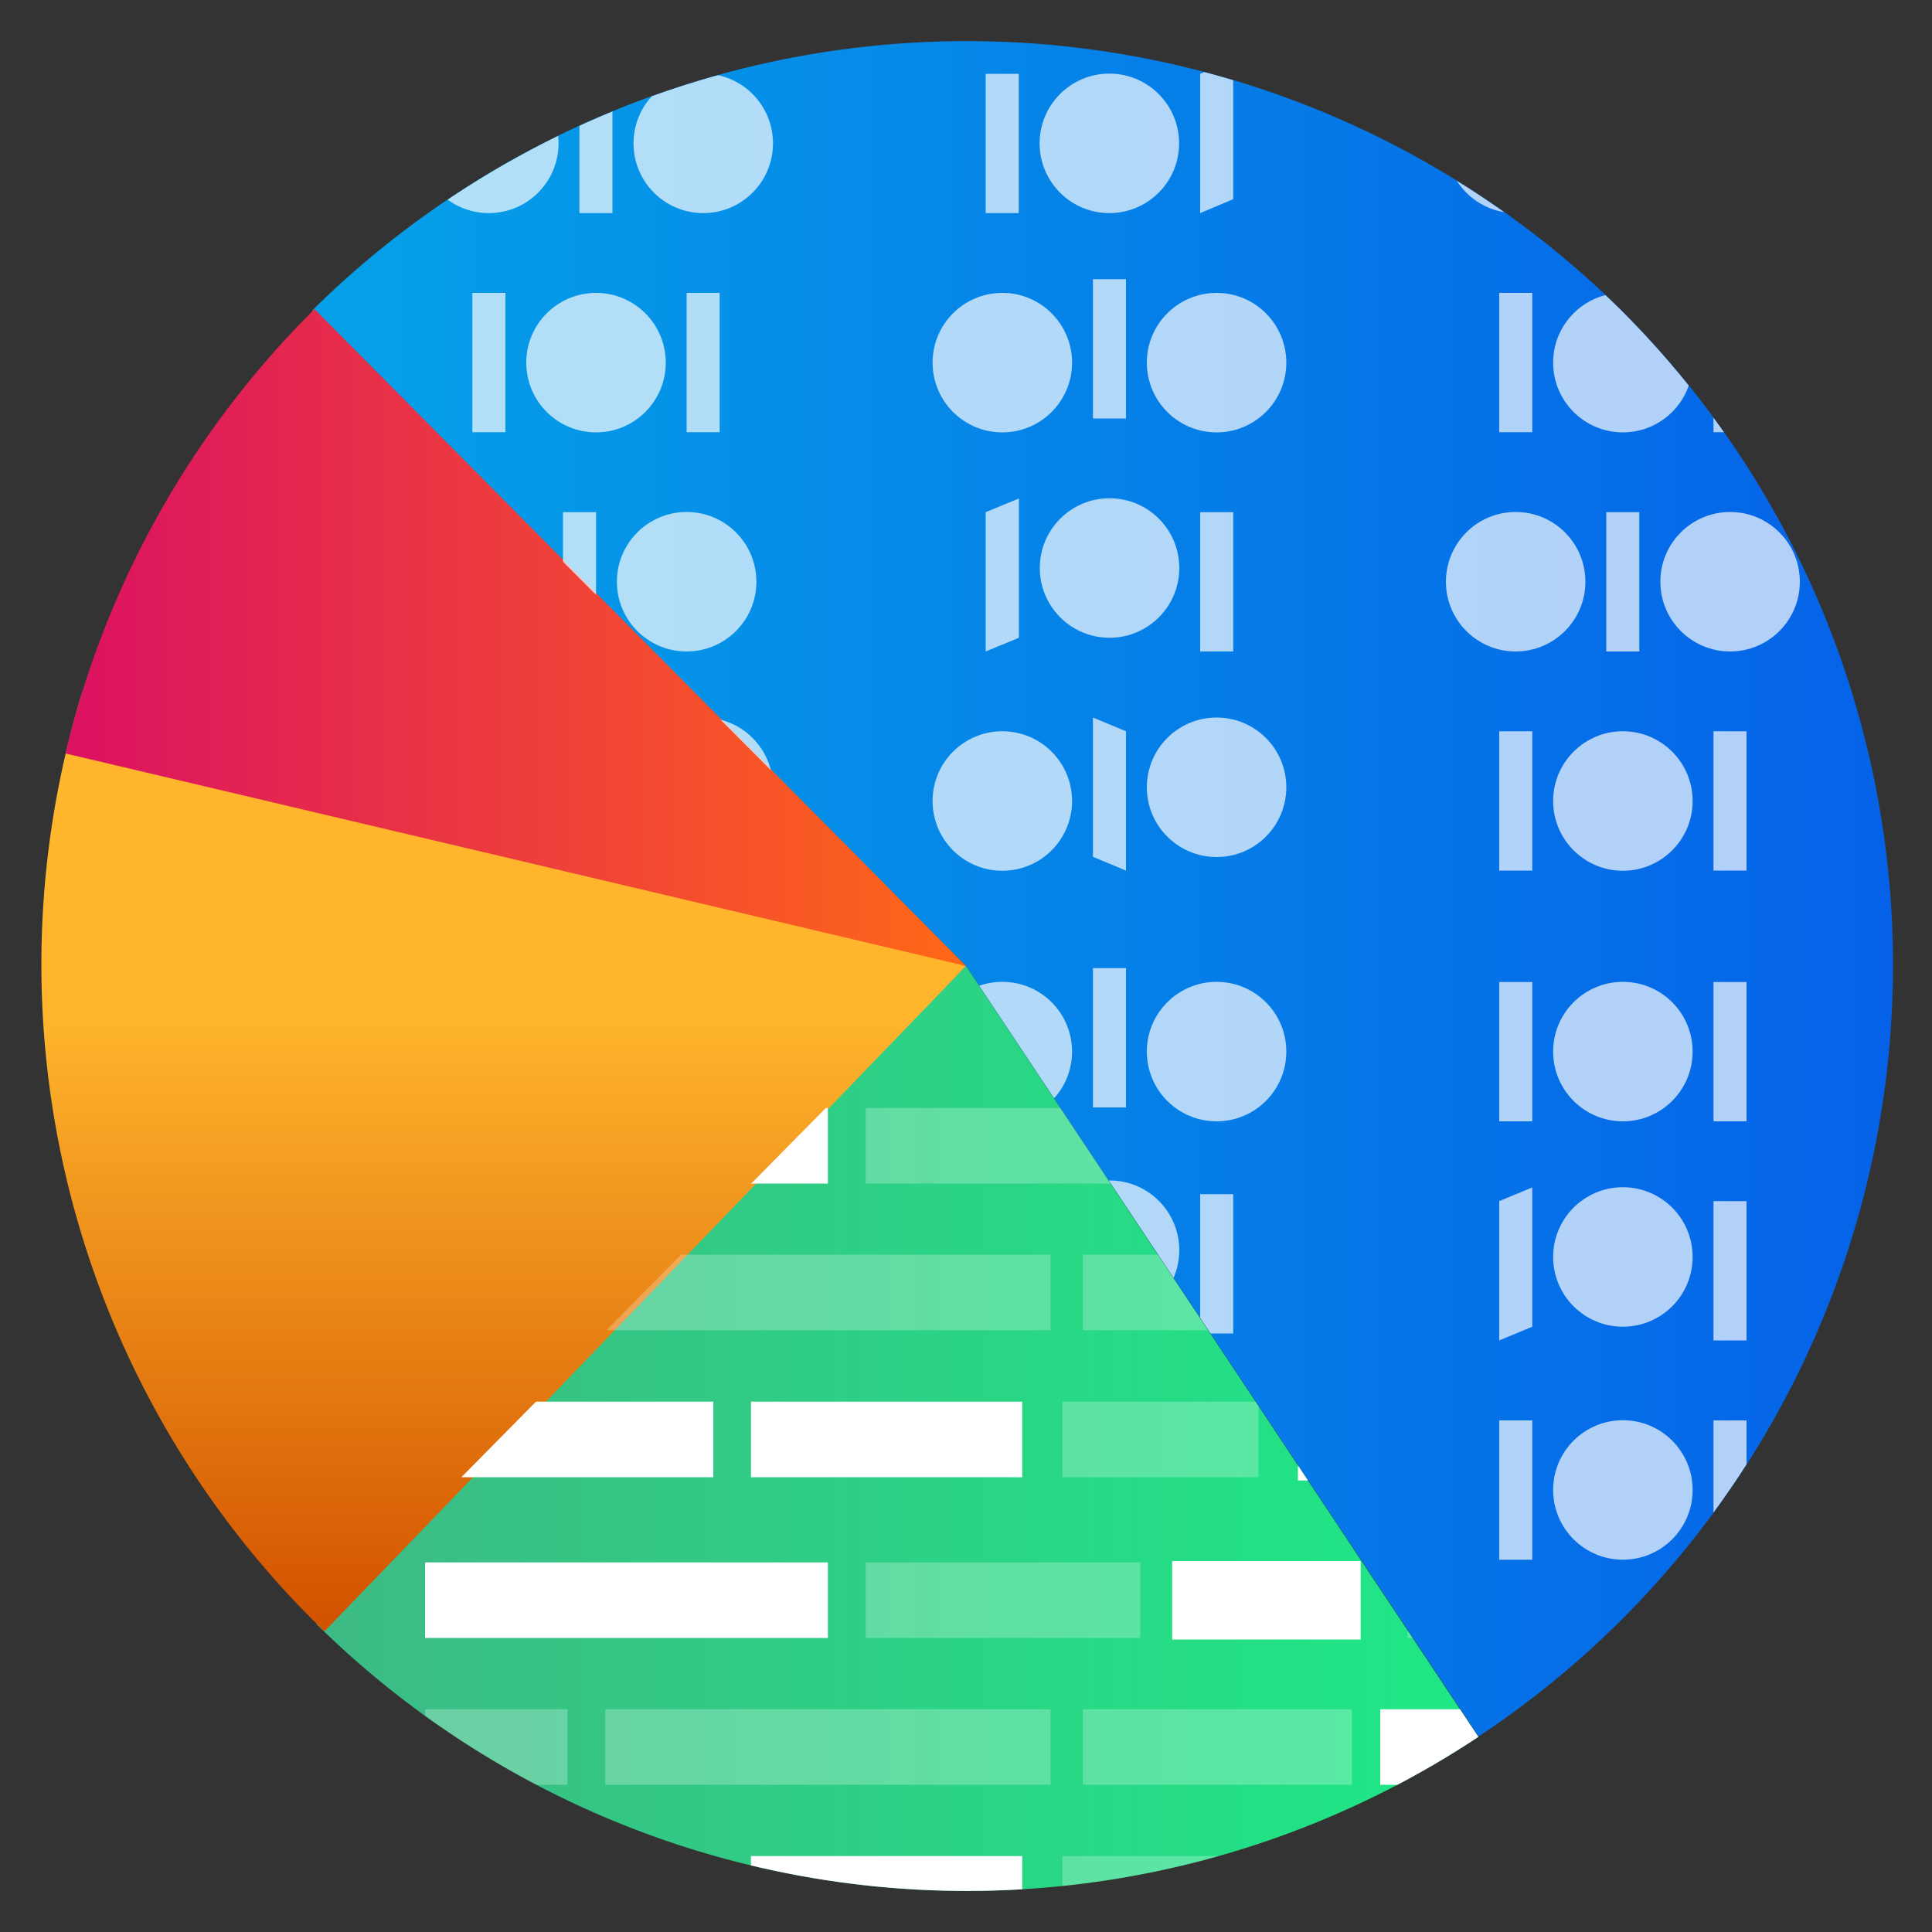 <svg id="Layer_1" data-name="Layer 1" xmlns="http://www.w3.org/2000/svg" xmlns:xlink="http://www.w3.org/1999/xlink" viewBox="0 0 100 100"><rect x="0" y="0" width="100" height="100" fill="#333333" stroke="none"/><defs><style>.cls-1{fill:none;}.cls-2{fill:url(#linear-gradient);}.cls-3{fill:url(#linear-gradient-2);}.cls-4{fill:url(#linear-gradient-3);}.cls-5{fill:url(#linear-gradient-4);}.cls-6{clip-path:url(#clip-path);}.cls-7{opacity:0.69;}.cls-10,.cls-8{fill:#fff;}.cls-9{clip-path:url(#clip-path-2);}.cls-10{opacity:0.25;}</style><linearGradient id="linear-gradient" x1="16.16" y1="46.01" x2="97.87" y2="46.01" gradientUnits="userSpaceOnUse"><stop offset="0" stop-color="#05a1e8"/><stop offset="1" stop-color="#0562e8"/></linearGradient><linearGradient id="linear-gradient-2" x1="16.38" y1="73.91" x2="76.52" y2="73.91" gradientUnits="userSpaceOnUse"><stop offset="0" stop-color="#3dba85"/><stop offset="1" stop-color="#1de885"/></linearGradient><linearGradient id="linear-gradient-3" x1="26.09" y1="83.47" x2="26.09" y2="52.45" gradientUnits="userSpaceOnUse"><stop offset="0" stop-color="#d35400"/><stop offset="1" stop-color="#ffb62d"/></linearGradient><linearGradient id="linear-gradient-4" x1="3.39" y1="32.95" x2="50.04" y2="32.95" gradientUnits="userSpaceOnUse"><stop offset="0" stop-color="#db1162"/><stop offset="1" stop-color="#ff6817"/></linearGradient><clipPath id="clip-path"><path class="cls-1" d="M50,50,76.53,89.88a47.88,47.88,0,0,0,7.4-73.81,48.15,48.15,0,0,0-67.77,0Z"/></clipPath><clipPath id="clip-path-2"><path class="cls-1" d="M50,50,16.38,84.06A47.93,47.93,0,0,0,76.52,89.9Z"/></clipPath></defs><path class="cls-2" d="M50,50,76.53,89.88a47.88,47.88,0,0,0,7.4-73.81,48.15,48.15,0,0,0-67.77,0Z"/><path class="cls-3" d="M50,50,16.38,84.06A47.93,47.93,0,0,0,76.52,89.9Z"/><path class="cls-4" d="M50,50,4.26,35.82a48,48,0,0,0,11.9,48l.63.62Z"/><path class="cls-5" d="M50,50,16.28,16l-.12.12A47.93,47.93,0,0,0,3.39,39Z"/><g class="cls-6"><g class="cls-7"><polygon class="cls-8" points="52.74 33.01 51.02 33.72 51.02 26.51 52.74 25.8 52.74 33.01"/><rect class="cls-8" x="62.12" y="26.51" width="1.71" height="7.21"/><circle class="cls-8" cx="57.43" cy="29.4" r="3.61"/><polygon class="cls-8" points="52.74 68.31 51.02 69.03 51.02 61.81 52.74 61.1 52.74 68.31"/><rect class="cls-8" x="62.12" y="61.81" width="1.71" height="7.21"/><circle class="cls-8" cx="57.43" cy="64.71" r="3.61"/><rect class="cls-8" x="83.14" y="26.51" width="1.71" height="7.21"/><circle class="cls-8" cx="78.45" cy="30.11" r="3.61"/><circle class="cls-8" cx="89.55" cy="30.11" r="3.61"/><rect class="cls-8" x="29.14" y="26.51" width="1.71" height="7.21"/><circle class="cls-8" cx="24.45" cy="30.11" r="3.61"/><circle class="cls-8" cx="35.54" cy="30.11" r="3.61"/><rect class="cls-8" x="77.6" y="37.85" width="1.71" height="7.21"/><rect class="cls-8" x="88.69" y="37.85" width="1.71" height="7.21"/><circle class="cls-8" cx="84" cy="41.46" r="3.61"/><polygon class="cls-8" points="58.28 45.06 56.57 44.35 56.57 37.14 58.28 37.85 58.28 45.06"/><circle class="cls-8" cx="51.88" cy="41.46" r="3.61"/><circle class="cls-8" cx="62.97" cy="40.75" r="3.61"/><polygon class="cls-8" points="31.71 45.06 29.99 44.35 29.99 37.14 31.71 37.85 31.71 45.06"/><circle class="cls-8" cx="25.3" cy="41.46" r="3.61"/><circle class="cls-8" cx="36.4" cy="40.75" r="3.61"/><polygon class="cls-8" points="31.71 69.74 29.99 69.03 29.99 61.81 31.71 62.53 31.71 69.74"/><circle class="cls-8" cx="25.3" cy="66.13" r="3.61"/><circle class="cls-8" cx="36.4" cy="65.42" r="3.61"/><rect class="cls-8" x="51.02" y="3.82" width="1.71" height="7.21"/><polygon class="cls-8" points="63.83 10.31 62.12 11.03 62.12 3.82 63.83 3.1 63.83 10.31"/><rect class="cls-8" x="83.14" y="3.82" width="1.71" height="7.21"/><circle class="cls-8" cx="78.45" cy="7.42" r="3.61"/><circle class="cls-8" cx="57.42" cy="7.42" r="3.61"/><circle class="cls-8" cx="89.55" cy="6.71" r="3.61"/><rect class="cls-8" x="29.99" y="3.82" width="1.71" height="7.21"/><circle class="cls-8" cx="25.3" cy="7.42" r="3.61"/><circle class="cls-8" cx="36.4" cy="7.42" r="3.61"/><rect class="cls-8" x="24.45" y="15.16" width="1.71" height="7.21"/><rect class="cls-8" x="35.54" y="15.16" width="1.71" height="7.21"/><circle class="cls-8" cx="30.85" cy="18.77" r="3.61"/><rect class="cls-8" x="77.6" y="15.16" width="1.71" height="7.21"/><rect class="cls-8" x="88.69" y="15.16" width="1.71" height="7.21"/><circle class="cls-8" cx="84" cy="18.77" r="3.61"/><rect class="cls-8" x="56.57" y="14.45" width="1.71" height="7.21"/><circle class="cls-8" cx="51.88" cy="18.77" r="3.61"/><circle class="cls-8" cx="62.97" cy="18.77" r="3.61"/><polygon class="cls-8" points="79.31 68.67 77.6 69.38 77.6 62.17 79.31 61.46 79.31 68.67"/><rect class="cls-8" x="88.69" y="62.17" width="1.71" height="7.21"/><circle class="cls-8" cx="84" cy="65.06" r="3.61"/><rect class="cls-8" x="77.6" y="73.52" width="1.71" height="7.21"/><rect class="cls-8" x="88.69" y="73.52" width="1.71" height="7.21"/><circle class="cls-8" cx="84" cy="77.12" r="3.61"/><polygon class="cls-8" points="58.28 80.73 56.57 80.02 56.57 72.8 58.28 73.52 58.28 80.73"/><circle class="cls-8" cx="51.88" cy="77.12" r="3.61"/><circle class="cls-8" cx="62.97" cy="76.41" r="3.61"/><rect class="cls-8" x="77.6" y="50.83" width="1.71" height="7.21"/><rect class="cls-8" x="88.69" y="50.83" width="1.71" height="7.21"/><circle class="cls-8" cx="84" cy="54.43" r="3.61"/><rect class="cls-8" x="24.45" y="73.52" width="1.71" height="7.21"/><rect class="cls-8" x="35.54" y="73.52" width="1.71" height="7.21"/><circle class="cls-8" cx="30.85" cy="77.12" r="3.61"/><rect class="cls-8" x="24.45" y="50.83" width="1.71" height="7.21"/><rect class="cls-8" x="35.54" y="50.83" width="1.71" height="7.21"/><circle class="cls-8" cx="30.85" cy="54.43" r="3.61"/><rect class="cls-8" x="56.57" y="50.11" width="1.71" height="7.21"/><circle class="cls-8" cx="51.88" cy="54.43" r="3.61"/><circle class="cls-8" cx="62.97" cy="54.43" r="3.61"/></g></g><g class="cls-9"><rect class="cls-8" x="38.87" y="72.55" width="14.04" height="3.91"/><rect class="cls-10" x="31.33" y="64.94" width="23.05" height="3.91"/><rect class="cls-10" x="56.05" y="64.94" width="13.93" height="3.91"/><rect class="cls-10" x="44.81" y="57.35" width="14.21" height="3.91"/><rect class="cls-8" x="71.44" y="64.94" width="5.07" height="3.91"/><rect class="cls-8" x="60.67" y="57.27" width="9.76" height="4.06"/><rect class="cls-10" x="54.99" y="72.55" width="10.15" height="3.91"/><rect class="cls-8" x="22" y="72.55" width="14.92" height="3.91"/><rect class="cls-10" x="22" y="64.94" width="7.37" height="3.91"/><rect class="cls-8" x="22" y="57.35" width="20.85" height="3.91"/><rect class="cls-8" x="67.18" y="72.72" width="9.32" height="3.91"/><rect class="cls-10" x="72.86" y="57.35" width="3.66" height="3.91"/><rect class="cls-8" x="38.87" y="96.07" width="14.04" height="3.91"/><rect class="cls-10" x="31.33" y="88.47" width="23.05" height="3.91"/><rect class="cls-10" x="56.05" y="88.47" width="13.93" height="3.91"/><rect class="cls-10" x="44.81" y="80.87" width="14.21" height="3.91"/><rect class="cls-8" x="71.44" y="88.47" width="5.07" height="3.91"/><rect class="cls-8" x="60.67" y="80.8" width="9.76" height="4.06"/><rect class="cls-10" x="54.99" y="96.07" width="10.15" height="3.91"/><rect class="cls-8" x="22" y="96.07" width="14.92" height="3.91"/><rect class="cls-10" x="22" y="88.47" width="7.37" height="3.91"/><rect class="cls-8" x="22" y="80.87" width="20.85" height="3.91"/><rect class="cls-8" x="67.18" y="96.24" width="9.32" height="3.91"/><rect class="cls-10" x="72.86" y="80.87" width="3.66" height="3.91"/></g></svg>